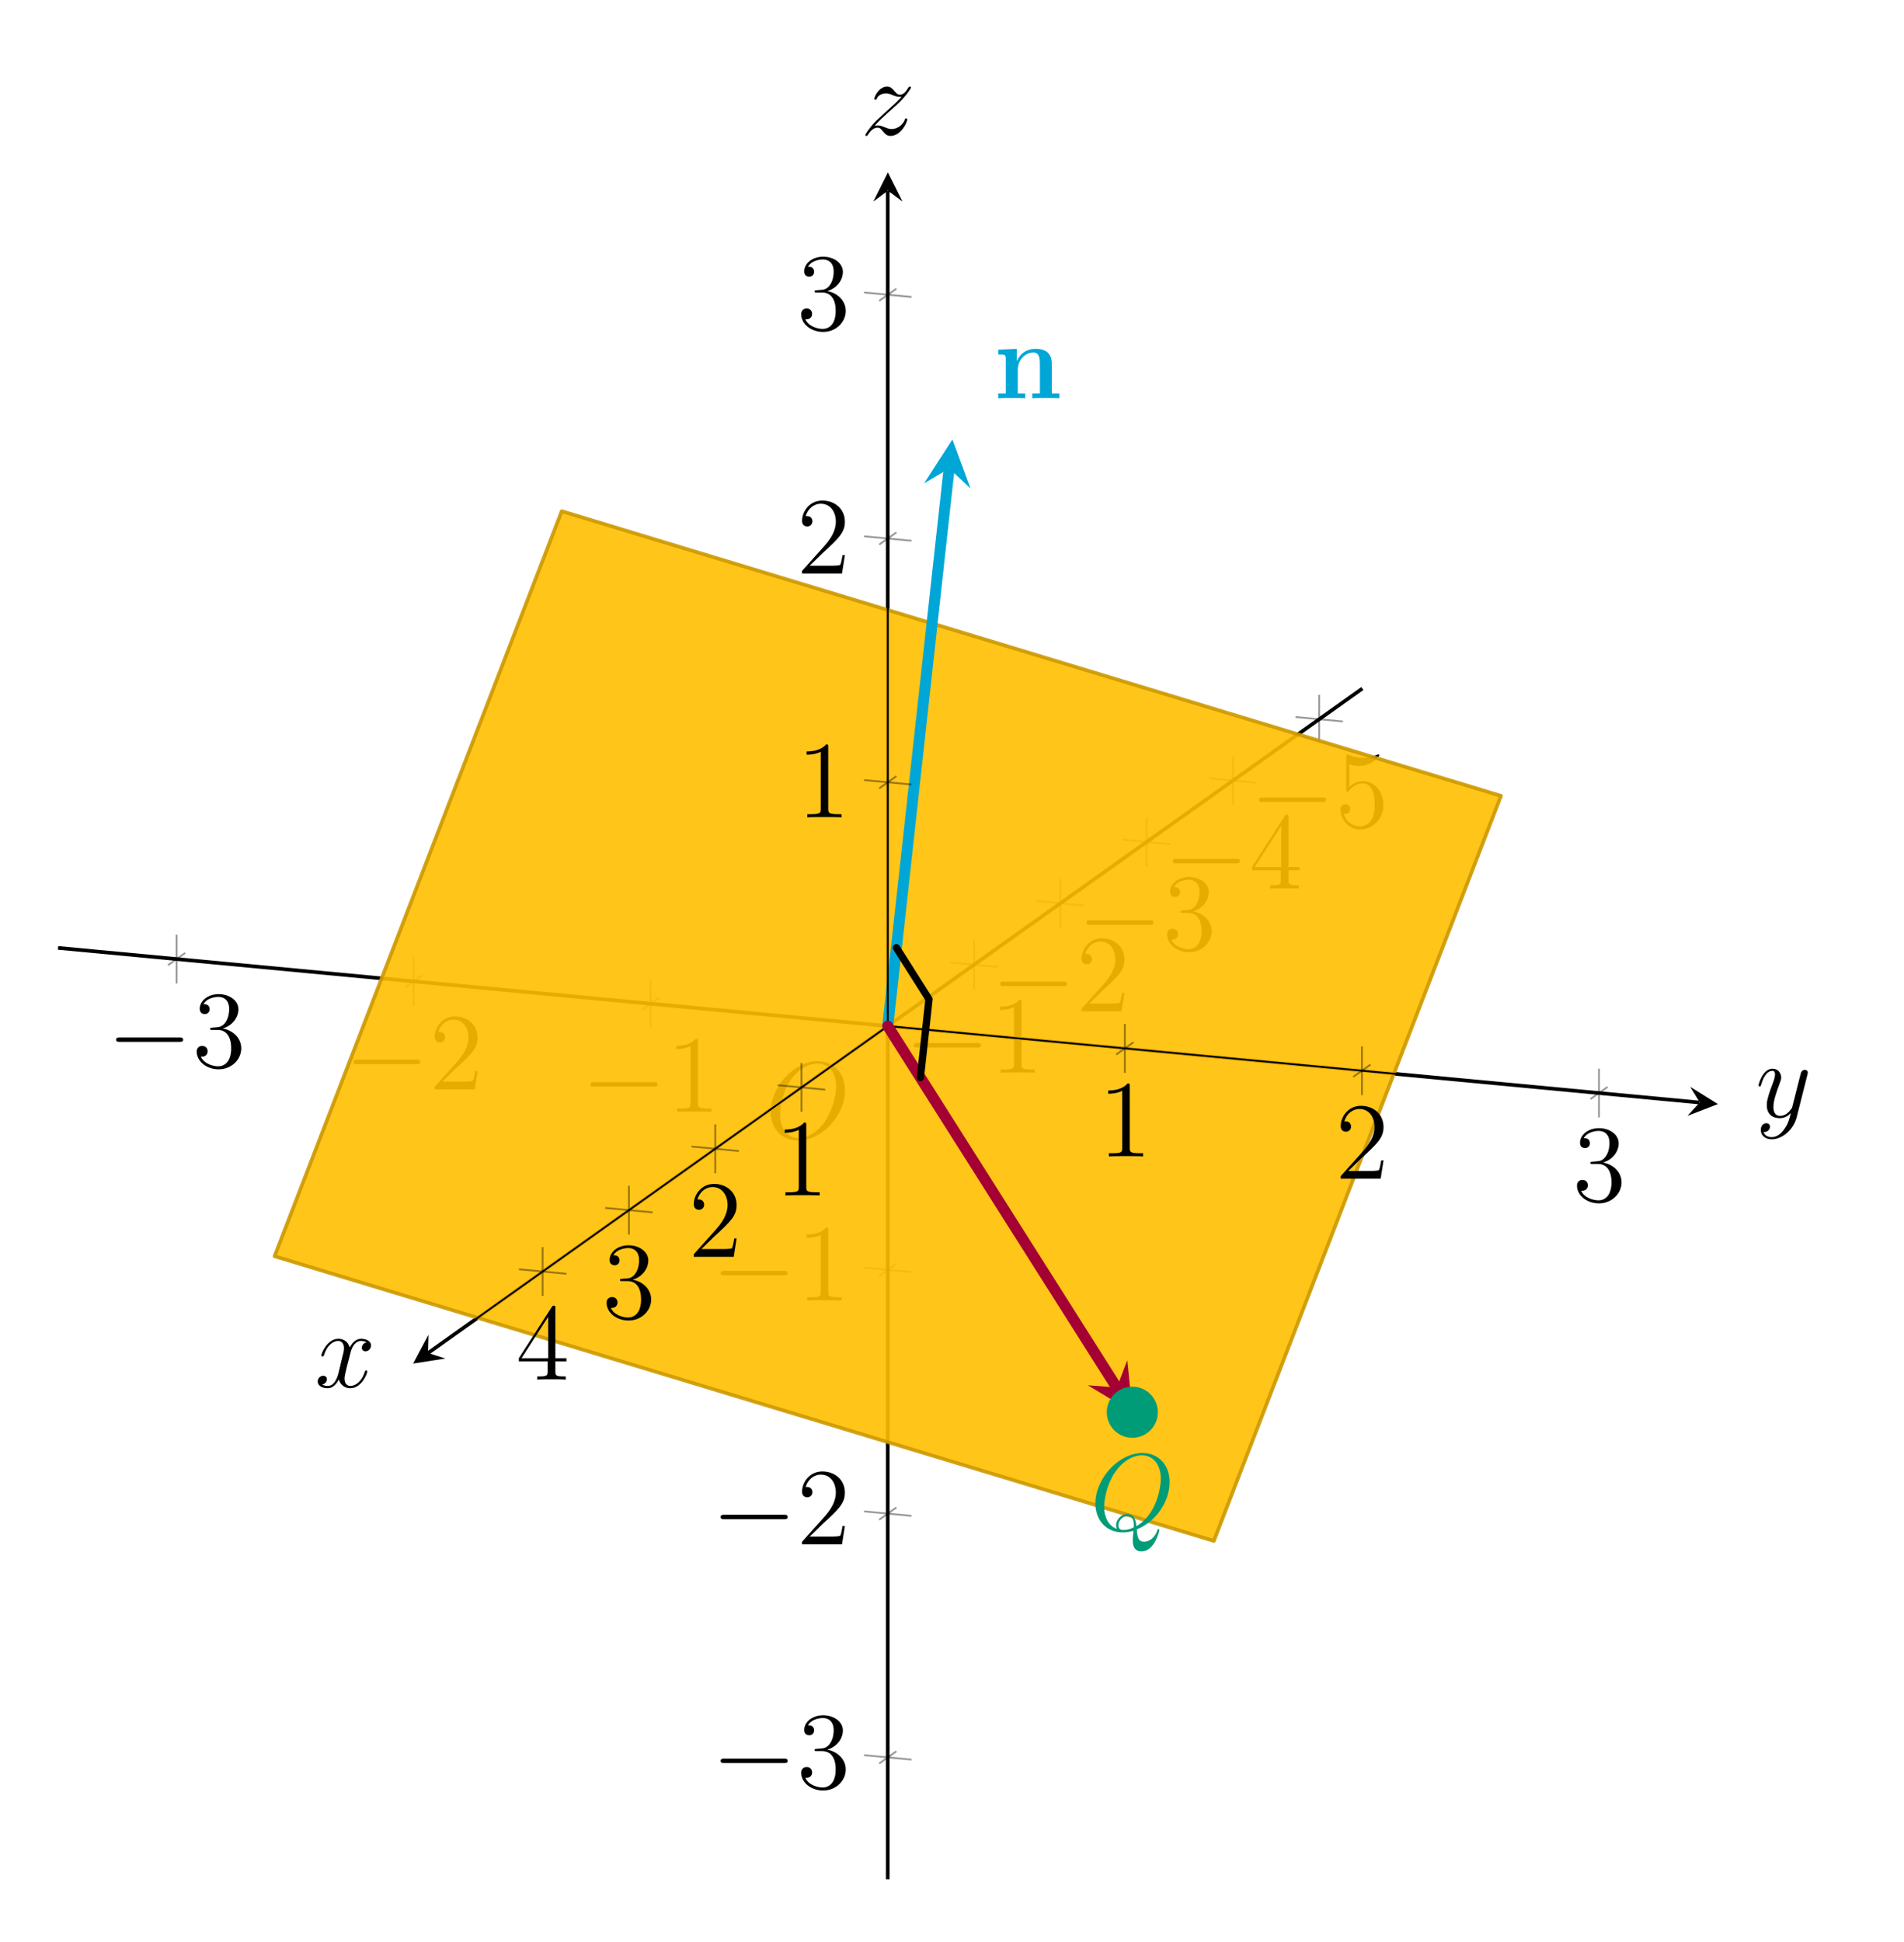 <?xml version="1.0" encoding="UTF-8"?>
<svg xmlns="http://www.w3.org/2000/svg" xmlns:xlink="http://www.w3.org/1999/xlink" width="206.94pt" height="211.016pt" viewBox="0 0 206.94 211.016" version="1.2">
<defs>
<g>
<symbol overflow="visible" id="glyph0-0">
<path style="stroke:none;" d=""/>
</symbol>
<symbol overflow="visible" id="glyph0-1">
<path style="stroke:none;" d="M 7.844 -2.734 C 8.047 -2.734 8.266 -2.734 8.266 -2.969 C 8.266 -3.219 8.047 -3.219 7.844 -3.219 L 1.406 -3.219 C 1.203 -3.219 0.984 -3.219 0.984 -2.969 C 0.984 -2.734 1.203 -2.734 1.406 -2.734 Z M 7.844 -2.734 "/>
</symbol>
<symbol overflow="visible" id="glyph1-0">
<path style="stroke:none;" d=""/>
</symbol>
<symbol overflow="visible" id="glyph1-1">
<path style="stroke:none;" d="M 3.422 -7.625 C 3.422 -7.906 3.422 -7.922 3.188 -7.922 C 2.906 -7.594 2.312 -7.156 1.078 -7.156 L 1.078 -6.812 C 1.359 -6.812 1.953 -6.812 2.609 -7.125 L 2.609 -0.922 C 2.609 -0.484 2.578 -0.344 1.531 -0.344 L 1.156 -0.344 L 1.156 0 C 1.469 -0.031 2.625 -0.031 3.031 -0.031 C 3.422 -0.031 4.562 -0.031 4.875 0 L 4.875 -0.344 L 4.516 -0.344 C 3.469 -0.344 3.422 -0.484 3.422 -0.922 Z M 3.422 -7.625 "/>
</symbol>
<symbol overflow="visible" id="glyph1-2">
<path style="stroke:none;" d="M 5.234 -2 L 4.984 -2 C 4.938 -1.797 4.844 -1.141 4.734 -0.953 C 4.641 -0.844 3.969 -0.844 3.609 -0.844 L 1.406 -0.844 C 1.719 -1.125 2.453 -1.875 2.766 -2.172 C 4.578 -3.828 5.234 -4.453 5.234 -5.625 C 5.234 -7 4.156 -7.922 2.781 -7.922 C 1.391 -7.922 0.578 -6.734 0.578 -5.719 C 0.578 -5.109 1.109 -5.109 1.141 -5.109 C 1.391 -5.109 1.703 -5.281 1.703 -5.672 C 1.703 -6 1.469 -6.234 1.141 -6.234 C 1.031 -6.234 1.016 -6.234 0.969 -6.219 C 1.203 -7.031 1.844 -7.578 2.625 -7.578 C 3.625 -7.578 4.25 -6.734 4.25 -5.625 C 4.25 -4.625 3.672 -3.734 2.984 -2.969 L 0.578 -0.281 L 0.578 0 L 4.922 0 Z M 5.234 -2 "/>
</symbol>
<symbol overflow="visible" id="glyph1-3">
<path style="stroke:none;" d="M 2.188 -4.281 C 1.984 -4.266 1.938 -4.25 1.938 -4.141 C 1.938 -4.031 2 -4.031 2.219 -4.031 L 2.766 -4.031 C 3.781 -4.031 4.234 -3.188 4.234 -2.047 C 4.234 -0.484 3.422 -0.078 2.828 -0.078 C 2.266 -0.078 1.281 -0.344 0.938 -1.125 C 1.328 -1.078 1.672 -1.281 1.672 -1.719 C 1.672 -2.062 1.422 -2.297 1.078 -2.297 C 0.797 -2.297 0.484 -2.125 0.484 -1.672 C 0.484 -0.625 1.547 0.25 2.875 0.25 C 4.281 0.25 5.328 -0.828 5.328 -2.031 C 5.328 -3.125 4.453 -3.984 3.312 -4.188 C 4.344 -4.484 5.016 -5.359 5.016 -6.281 C 5.016 -7.234 4.031 -7.922 2.875 -7.922 C 1.688 -7.922 0.812 -7.188 0.812 -6.328 C 0.812 -5.844 1.172 -5.75 1.359 -5.75 C 1.609 -5.75 1.891 -5.922 1.891 -6.281 C 1.891 -6.672 1.609 -6.828 1.344 -6.828 C 1.281 -6.828 1.25 -6.828 1.219 -6.828 C 1.672 -7.625 2.781 -7.625 2.844 -7.625 C 3.234 -7.625 4.016 -7.453 4.016 -6.281 C 4.016 -6.062 3.984 -5.391 3.625 -4.875 C 3.281 -4.359 2.875 -4.328 2.547 -4.312 Z M 2.188 -4.281 "/>
</symbol>
<symbol overflow="visible" id="glyph1-4">
<path style="stroke:none;" d="M 4.297 -7.75 C 4.297 -7.984 4.297 -8.031 4.125 -8.031 C 4.031 -8.031 4 -8.031 3.906 -7.891 L 0.328 -2.328 L 0.328 -1.984 L 3.453 -1.984 L 3.453 -0.906 C 3.453 -0.469 3.422 -0.344 2.562 -0.344 L 2.328 -0.344 L 2.328 0 C 2.594 -0.031 3.531 -0.031 3.875 -0.031 C 4.203 -0.031 5.156 -0.031 5.422 0 L 5.422 -0.344 L 5.188 -0.344 C 4.328 -0.344 4.297 -0.469 4.297 -0.906 L 4.297 -1.984 L 5.5 -1.984 L 5.5 -2.328 L 4.297 -2.328 Z M 3.516 -6.828 L 3.516 -2.328 L 0.625 -2.328 Z M 3.516 -6.828 "/>
</symbol>
<symbol overflow="visible" id="glyph1-5">
<path style="stroke:none;" d="M 1.531 -6.828 C 2.031 -6.656 2.453 -6.641 2.578 -6.641 C 3.922 -6.641 4.781 -7.625 4.781 -7.797 C 4.781 -7.844 4.766 -7.906 4.688 -7.906 C 4.672 -7.906 4.641 -7.906 4.531 -7.859 C 3.875 -7.578 3.297 -7.531 2.984 -7.531 C 2.203 -7.531 1.641 -7.781 1.422 -7.875 C 1.328 -7.906 1.312 -7.906 1.297 -7.906 C 1.203 -7.906 1.203 -7.828 1.203 -7.641 L 1.203 -4.109 C 1.203 -3.891 1.203 -3.828 1.344 -3.828 C 1.406 -3.828 1.422 -3.828 1.531 -3.984 C 1.875 -4.469 2.422 -4.75 3.031 -4.75 C 3.656 -4.75 3.969 -4.172 4.062 -3.969 C 4.266 -3.5 4.281 -2.922 4.281 -2.469 C 4.281 -2.016 4.281 -1.328 3.938 -0.797 C 3.672 -0.375 3.219 -0.078 2.688 -0.078 C 1.906 -0.078 1.125 -0.609 0.922 -1.469 C 0.969 -1.453 1.047 -1.438 1.109 -1.438 C 1.312 -1.438 1.625 -1.562 1.625 -1.969 C 1.625 -2.297 1.406 -2.484 1.109 -2.484 C 0.891 -2.484 0.578 -2.375 0.578 -1.922 C 0.578 -0.906 1.391 0.25 2.719 0.25 C 4.062 0.25 5.234 -0.875 5.234 -2.391 C 5.234 -3.812 4.281 -4.984 3.031 -4.984 C 2.359 -4.984 1.828 -4.688 1.531 -4.359 Z M 1.531 -6.828 "/>
</symbol>
<symbol overflow="visible" id="glyph2-0">
<path style="stroke:none;" d=""/>
</symbol>
<symbol overflow="visible" id="glyph2-1">
<path style="stroke:none;" d="M 8.641 -5.219 C 8.641 -7.172 7.359 -8.375 5.688 -8.375 C 3.141 -8.375 0.578 -5.641 0.578 -2.891 C 0.578 -1.031 1.812 0.25 3.531 0.25 C 6.031 0.25 8.641 -2.359 8.641 -5.219 Z M 3.609 -0.031 C 2.625 -0.031 1.594 -0.734 1.594 -2.594 C 1.594 -3.672 1.984 -5.453 2.969 -6.641 C 3.828 -7.688 4.828 -8.125 5.625 -8.125 C 6.672 -8.125 7.688 -7.359 7.688 -5.641 C 7.688 -4.578 7.234 -2.922 6.438 -1.797 C 5.578 -0.578 4.484 -0.031 3.609 -0.031 Z M 3.609 -0.031 "/>
</symbol>
<symbol overflow="visible" id="glyph2-2">
<path style="stroke:none;" d="M 5.078 -0.078 C 7.125 -0.891 8.641 -3.062 8.641 -5.219 C 8.641 -7.172 7.359 -8.375 5.688 -8.375 C 3.141 -8.375 0.578 -5.641 0.578 -2.891 C 0.578 -1.031 1.812 0.25 3.531 0.25 C 3.938 0.25 4.328 0.188 4.719 0.078 C 4.641 0.781 4.641 0.844 4.641 1.078 C 4.641 1.422 4.641 2.312 5.594 2.312 C 7.016 2.312 7.531 0.078 7.531 0.016 C 7.531 -0.062 7.484 -0.109 7.422 -0.109 C 7.359 -0.109 7.328 -0.047 7.297 0.078 C 7.031 0.828 6.422 1.266 5.891 1.266 C 5.281 1.266 5.125 0.844 5.078 -0.078 Z M 2.922 -0.125 C 1.984 -0.453 1.531 -1.438 1.531 -2.531 C 1.531 -3.375 1.844 -4.953 2.625 -6.156 C 3.516 -7.516 4.688 -8.125 5.625 -8.125 C 6.859 -8.125 7.688 -7.125 7.688 -5.578 C 7.688 -4.688 7.281 -1.734 5.031 -0.422 C 4.984 -1.031 4.812 -1.75 4.031 -1.75 C 3.375 -1.75 2.828 -1.109 2.828 -0.531 C 2.828 -0.391 2.875 -0.219 2.922 -0.125 Z M 4.734 -0.281 C 4.312 -0.078 3.938 -0.016 3.609 -0.016 C 3.484 -0.016 3.078 -0.016 3.078 -0.531 C 3.078 -0.969 3.484 -1.516 4.031 -1.516 C 4.625 -1.516 4.75 -1.109 4.75 -0.516 C 4.75 -0.438 4.75 -0.344 4.734 -0.281 Z M 4.734 -0.281 "/>
</symbol>
<symbol overflow="visible" id="glyph2-3">
<path style="stroke:none;" d="M 5.641 -4.859 C 5.266 -4.781 5.125 -4.5 5.125 -4.281 C 5.125 -3.984 5.344 -3.891 5.516 -3.891 C 5.875 -3.891 6.125 -4.203 6.125 -4.531 C 6.125 -5.031 5.547 -5.25 5.047 -5.25 C 4.328 -5.25 3.922 -4.531 3.812 -4.312 C 3.531 -5.203 2.797 -5.25 2.578 -5.25 C 1.375 -5.25 0.719 -3.688 0.719 -3.422 C 0.719 -3.375 0.781 -3.328 0.859 -3.328 C 0.953 -3.328 0.969 -3.391 1 -3.438 C 1.406 -4.766 2.203 -5.016 2.547 -5.016 C 3.078 -5.016 3.188 -4.516 3.188 -4.234 C 3.188 -3.969 3.125 -3.688 2.969 -3.125 L 2.578 -1.484 C 2.391 -0.781 2.047 -0.125 1.422 -0.125 C 1.359 -0.125 1.062 -0.125 0.812 -0.281 C 1.234 -0.359 1.328 -0.719 1.328 -0.859 C 1.328 -1.094 1.156 -1.234 0.922 -1.234 C 0.641 -1.234 0.328 -0.984 0.328 -0.609 C 0.328 -0.109 0.891 0.125 1.406 0.125 C 1.969 0.125 2.375 -0.328 2.625 -0.828 C 2.828 -0.125 3.422 0.125 3.859 0.125 C 5.078 0.125 5.719 -1.438 5.719 -1.703 C 5.719 -1.766 5.672 -1.812 5.594 -1.812 C 5.484 -1.812 5.484 -1.75 5.438 -1.656 C 5.125 -0.609 4.422 -0.125 3.891 -0.125 C 3.484 -0.125 3.25 -0.422 3.25 -0.922 C 3.25 -1.172 3.297 -1.375 3.484 -2.156 L 3.906 -3.781 C 4.078 -4.484 4.484 -5.016 5.031 -5.016 C 5.062 -5.016 5.391 -5.016 5.641 -4.859 Z M 5.641 -4.859 "/>
</symbol>
<symbol overflow="visible" id="glyph2-4">
<path style="stroke:none;" d="M 3.125 1.328 C 2.812 1.781 2.344 2.188 1.766 2.188 C 1.625 2.188 1.047 2.172 0.875 1.625 C 0.906 1.625 0.969 1.625 0.984 1.625 C 1.344 1.625 1.578 1.328 1.578 1.047 C 1.578 0.781 1.359 0.672 1.172 0.672 C 0.984 0.672 0.578 0.828 0.578 1.406 C 0.578 2.016 1.078 2.422 1.766 2.422 C 2.953 2.422 4.156 1.328 4.484 0.016 L 5.656 -4.625 C 5.672 -4.688 5.688 -4.766 5.688 -4.828 C 5.688 -5.016 5.547 -5.125 5.375 -5.125 C 5.266 -5.125 5.016 -5.078 4.922 -4.734 L 4.031 -1.219 C 3.984 -1.016 3.984 -0.984 3.875 -0.859 C 3.641 -0.531 3.25 -0.125 2.672 -0.125 C 2.016 -0.125 1.953 -0.781 1.953 -1.094 C 1.953 -1.781 2.281 -2.688 2.594 -3.547 C 2.719 -3.891 2.797 -4.062 2.797 -4.297 C 2.797 -4.797 2.438 -5.25 1.859 -5.25 C 0.766 -5.25 0.328 -3.531 0.328 -3.422 C 0.328 -3.375 0.375 -3.328 0.453 -3.328 C 0.562 -3.328 0.578 -3.375 0.625 -3.531 C 0.906 -4.531 1.359 -5.016 1.828 -5.016 C 1.922 -5.016 2.125 -5.016 2.125 -4.625 C 2.125 -4.312 2 -3.969 1.828 -3.516 C 1.234 -1.953 1.234 -1.562 1.234 -1.281 C 1.234 -0.141 2.047 0.125 2.641 0.125 C 2.984 0.125 3.422 0.016 3.828 -0.422 L 3.844 -0.422 C 3.672 0.281 3.547 0.75 3.125 1.328 Z M 3.125 1.328 "/>
</symbol>
<symbol overflow="visible" id="glyph2-5">
<path style="stroke:none;" d="M 1.516 -0.969 C 2.031 -1.547 2.438 -1.922 3.031 -2.453 C 3.75 -3.078 4.062 -3.375 4.234 -3.547 C 5.062 -4.375 5.484 -5.062 5.484 -5.156 C 5.484 -5.25 5.375 -5.25 5.359 -5.25 C 5.281 -5.25 5.25 -5.203 5.188 -5.125 C 4.891 -4.609 4.609 -4.359 4.297 -4.359 C 4.047 -4.359 3.922 -4.469 3.688 -4.75 C 3.438 -5.047 3.234 -5.25 2.891 -5.25 C 2.031 -5.25 1.5 -4.172 1.5 -3.922 C 1.5 -3.875 1.516 -3.812 1.625 -3.812 C 1.719 -3.812 1.719 -3.859 1.766 -3.938 C 1.969 -4.422 2.531 -4.5 2.766 -4.5 C 3.016 -4.5 3.25 -4.422 3.5 -4.312 C 3.953 -4.125 4.141 -4.125 4.266 -4.125 C 4.344 -4.125 4.391 -4.125 4.453 -4.125 C 4.062 -3.672 3.422 -3.094 2.875 -2.609 L 1.672 -1.5 C 0.953 -0.766 0.516 -0.062 0.516 0.031 C 0.516 0.094 0.578 0.125 0.641 0.125 C 0.719 0.125 0.719 0.109 0.812 -0.031 C 1 -0.328 1.375 -0.781 1.828 -0.781 C 2.078 -0.781 2.188 -0.688 2.422 -0.391 C 2.656 -0.125 2.859 0.125 3.234 0.125 C 4.406 0.125 5.078 -1.391 5.078 -1.672 C 5.078 -1.719 5.062 -1.781 4.938 -1.781 C 4.844 -1.781 4.828 -1.734 4.797 -1.625 C 4.531 -0.922 3.828 -0.625 3.375 -0.625 C 3.125 -0.625 2.875 -0.719 2.625 -0.828 C 2.156 -1.016 2.031 -1.016 1.875 -1.016 C 1.75 -1.016 1.625 -1.016 1.516 -0.969 Z M 1.516 -0.969 "/>
</symbol>
<symbol overflow="visible" id="glyph3-0">
<path style="stroke:none;" d=""/>
</symbol>
<symbol overflow="visible" id="glyph3-1">
<path style="stroke:none;" d="M 6.328 -3.641 C 6.328 -4.781 5.828 -5.359 4.531 -5.359 C 3.672 -5.359 2.922 -4.938 2.531 -4.047 L 2.516 -4.047 L 2.516 -5.359 L 0.5 -5.266 L 0.5 -4.75 C 1.234 -4.75 1.328 -4.75 1.328 -4.281 L 1.328 -0.516 L 0.5 -0.516 L 0.5 0 C 0.781 -0.031 1.625 -0.031 1.969 -0.031 C 2.297 -0.031 3.172 -0.031 3.438 0 L 3.438 -0.516 L 2.625 -0.516 L 2.625 -3.047 C 2.625 -4.328 3.578 -4.969 4.328 -4.969 C 4.781 -4.969 5.031 -4.672 5.031 -3.781 L 5.031 -0.516 L 4.203 -0.516 L 4.203 0 C 4.484 -0.031 5.328 -0.031 5.672 -0.031 C 6 -0.031 6.875 -0.031 7.141 0 L 7.141 -0.516 L 6.328 -0.516 Z M 6.328 -3.641 "/>
</symbol>
</g>
<clipPath id="clip1">
  <path d="M 0.449 97 L 191 97 L 191 126 L 0.449 126 Z M 0.449 97 "/>
</clipPath>
</defs>
<g id="surface1">
<path style="fill:none;stroke-width:0.399;stroke-linecap:butt;stroke-linejoin:miter;stroke:rgb(0%,0%,0%);stroke-opacity:1;stroke-miterlimit:10;" d="M 90.633 84.632 L -11.419 12.073 " transform="matrix(0.995,0,0,-0.995,57.89,159.016)"/>
<path style=" stroke:none;fill-rule:nonzero;fill:rgb(0%,0%,0%);fill-opacity:1;" d="M 44.906 148.148 L 48.41 147.602 L 46.523 147 L 46.57 145.016 "/>
<g clip-path="url(#clip1)" clip-rule="nonzero">
<path style="fill:none;stroke-width:0.399;stroke-linecap:butt;stroke-linejoin:miter;stroke:rgb(0%,0%,0%);stroke-opacity:1;stroke-miterlimit:10;" d="M -51.837 56.309 L 127.444 39.426 " transform="matrix(0.995,0,0,-0.995,57.89,159.016)"/>
</g>
<path style=" stroke:none;fill-rule:nonzero;fill:rgb(0%,0%,0%);fill-opacity:1;" d="M 186.715 119.957 L 183.703 118.082 L 184.742 119.773 L 183.406 121.238 "/>
<path style="fill:none;stroke-width:0.399;stroke-linecap:butt;stroke-linejoin:miter;stroke:rgb(0%,0%,0%);stroke-opacity:1;stroke-miterlimit:10;" d="M 38.794 -45.39 L 38.794 138.947 " transform="matrix(0.995,0,0,-0.995,57.89,159.016)"/>
<path style=" stroke:none;fill-rule:nonzero;fill:rgb(0%,0%,0%);fill-opacity:1;" d="M 96.504 18.73 L 94.918 21.902 L 96.504 20.715 L 98.09 21.902 "/>
<g style="fill:rgb(0%,0%,0%);fill-opacity:1;">
  <use xlink:href="#glyph0-1" x="77.34" y="141.297"/>
</g>
<g style="fill:rgb(0%,0%,0%);fill-opacity:1;">
  <use xlink:href="#glyph1-1" x="86.595" y="141.297"/>
</g>
<path style="fill:none;stroke-width:0.199;stroke-linecap:butt;stroke-linejoin:miter;stroke:rgb(0%,0%,0%);stroke-opacity:0.4;stroke-miterlimit:10;" d="M 36.204 21.401 L 41.385 20.914 " transform="matrix(0.995,0,0,-0.995,57.89,159.016)"/>
<path style="fill:none;stroke-width:0.199;stroke-linecap:butt;stroke-linejoin:miter;stroke:rgb(0%,0%,0%);stroke-opacity:0.4;stroke-miterlimit:10;" d="M 39.736 21.825 L 37.853 20.487 " transform="matrix(0.995,0,0,-0.995,57.89,159.016)"/>
<g style="fill:rgb(0%,0%,0%);fill-opacity:1;">
  <use xlink:href="#glyph0-1" x="77.34" y="167.792"/>
</g>
<g style="fill:rgb(0%,0%,0%);fill-opacity:1;">
  <use xlink:href="#glyph1-2" x="86.595" y="167.792"/>
</g>
<path style="fill:none;stroke-width:0.199;stroke-linecap:butt;stroke-linejoin:miter;stroke:rgb(0%,0%,0%);stroke-opacity:0.4;stroke-miterlimit:10;" d="M 36.204 -5.219 L 41.385 -5.705 " transform="matrix(0.995,0,0,-0.995,57.89,159.016)"/>
<path style="fill:none;stroke-width:0.199;stroke-linecap:butt;stroke-linejoin:miter;stroke:rgb(0%,0%,0%);stroke-opacity:0.4;stroke-miterlimit:10;" d="M 39.736 -4.791 L 37.853 -6.133 " transform="matrix(0.995,0,0,-0.995,57.89,159.016)"/>
<g style="fill:rgb(0%,0%,0%);fill-opacity:1;">
  <use xlink:href="#glyph0-1" x="77.34" y="194.286"/>
</g>
<g style="fill:rgb(0%,0%,0%);fill-opacity:1;">
  <use xlink:href="#glyph1-3" x="86.595" y="194.286"/>
</g>
<path style="fill:none;stroke-width:0.199;stroke-linecap:butt;stroke-linejoin:miter;stroke:rgb(0%,0%,0%);stroke-opacity:0.4;stroke-miterlimit:10;" d="M 36.204 -31.838 L 41.385 -32.325 " transform="matrix(0.995,0,0,-0.995,57.89,159.016)"/>
<path style="fill:none;stroke-width:0.199;stroke-linecap:butt;stroke-linejoin:miter;stroke:rgb(0%,0%,0%);stroke-opacity:0.4;stroke-miterlimit:10;" d="M 39.736 -31.411 L 37.853 -32.753 " transform="matrix(0.995,0,0,-0.995,57.89,159.016)"/>
<g style="fill:rgb(0%,0%,0%);fill-opacity:1;">
  <use xlink:href="#glyph0-1" x="63.188" y="120.787"/>
</g>
<g style="fill:rgb(0%,0%,0%);fill-opacity:1;">
  <use xlink:href="#glyph1-1" x="72.443" y="120.787"/>
</g>
<path style="fill:none;stroke-width:0.199;stroke-linecap:butt;stroke-linejoin:miter;stroke:rgb(0%,0%,0%);stroke-opacity:0.4;stroke-miterlimit:10;" d="M 12.901 47.554 L 12.901 52.875 " transform="matrix(0.995,0,0,-0.995,57.89,159.016)"/>
<path style="fill:none;stroke-width:0.199;stroke-linecap:butt;stroke-linejoin:miter;stroke:rgb(0%,0%,0%);stroke-opacity:0.4;stroke-miterlimit:10;" d="M 13.843 50.885 L 11.955 49.543 " transform="matrix(0.995,0,0,-0.995,57.89,159.016)"/>
<g style="fill:rgb(0%,0%,0%);fill-opacity:1;">
  <use xlink:href="#glyph0-1" x="37.413" y="118.36"/>
</g>
<g style="fill:rgb(0%,0%,0%);fill-opacity:1;">
  <use xlink:href="#glyph1-2" x="46.668" y="118.36"/>
</g>
<path style="fill:none;stroke-width:0.199;stroke-linecap:butt;stroke-linejoin:miter;stroke:rgb(0%,0%,0%);stroke-opacity:0.4;stroke-miterlimit:10;" d="M -12.997 49.991 L -12.997 55.312 " transform="matrix(0.995,0,0,-0.995,57.89,159.016)"/>
<path style="fill:none;stroke-width:0.199;stroke-linecap:butt;stroke-linejoin:miter;stroke:rgb(0%,0%,0%);stroke-opacity:0.4;stroke-miterlimit:10;" d="M -12.055 53.323 L -13.939 51.98 " transform="matrix(0.995,0,0,-0.995,57.89,159.016)"/>
<g style="fill:rgb(0%,0%,0%);fill-opacity:1;">
  <use xlink:href="#glyph0-1" x="11.638" y="115.932"/>
</g>
<g style="fill:rgb(0%,0%,0%);fill-opacity:1;">
  <use xlink:href="#glyph1-3" x="20.894" y="115.932"/>
</g>
<path style="fill:none;stroke-width:0.199;stroke-linecap:butt;stroke-linejoin:miter;stroke:rgb(0%,0%,0%);stroke-opacity:0.4;stroke-miterlimit:10;" d="M -38.89 52.428 L -38.89 57.753 " transform="matrix(0.995,0,0,-0.995,57.89,159.016)"/>
<path style="fill:none;stroke-width:0.199;stroke-linecap:butt;stroke-linejoin:miter;stroke:rgb(0%,0%,0%);stroke-opacity:0.4;stroke-miterlimit:10;" d="M -37.948 55.76 L -39.832 54.421 " transform="matrix(0.995,0,0,-0.995,57.89,159.016)"/>
<g style="fill:rgb(0%,0%,0%);fill-opacity:1;">
  <use xlink:href="#glyph0-1" x="98.343" y="116.545"/>
</g>
<g style="fill:rgb(0%,0%,0%);fill-opacity:1;">
  <use xlink:href="#glyph1-1" x="107.599" y="116.545"/>
</g>
<path style="fill:none;stroke-width:0.199;stroke-linecap:butt;stroke-linejoin:miter;stroke:rgb(0%,0%,0%);stroke-opacity:0.4;stroke-miterlimit:10;" d="M 48.221 51.816 L 48.221 57.137 " transform="matrix(0.995,0,0,-0.995,57.89,159.016)"/>
<path style="fill:none;stroke-width:0.199;stroke-linecap:butt;stroke-linejoin:miter;stroke:rgb(0%,0%,0%);stroke-opacity:0.4;stroke-miterlimit:10;" d="M 45.631 54.72 L 50.807 54.233 " transform="matrix(0.995,0,0,-0.995,57.89,159.016)"/>
<g style="fill:rgb(0%,0%,0%);fill-opacity:1;">
  <use xlink:href="#glyph0-1" x="107.725" y="109.875"/>
</g>
<g style="fill:rgb(0%,0%,0%);fill-opacity:1;">
  <use xlink:href="#glyph1-2" x="116.98" y="109.875"/>
</g>
<path style="fill:none;stroke-width:0.199;stroke-linecap:butt;stroke-linejoin:miter;stroke:rgb(0%,0%,0%);stroke-opacity:0.4;stroke-miterlimit:10;" d="M 57.644 58.515 L 57.644 63.84 " transform="matrix(0.995,0,0,-0.995,57.89,159.016)"/>
<path style="fill:none;stroke-width:0.199;stroke-linecap:butt;stroke-linejoin:miter;stroke:rgb(0%,0%,0%);stroke-opacity:0.4;stroke-miterlimit:10;" d="M 55.053 61.423 L 60.234 60.932 " transform="matrix(0.995,0,0,-0.995,57.89,159.016)"/>
<g style="fill:rgb(0%,0%,0%);fill-opacity:1;">
  <use xlink:href="#glyph0-1" x="117.106" y="103.205"/>
</g>
<g style="fill:rgb(0%,0%,0%);fill-opacity:1;">
  <use xlink:href="#glyph1-3" x="126.361" y="103.205"/>
</g>
<path style="fill:none;stroke-width:0.199;stroke-linecap:butt;stroke-linejoin:miter;stroke:rgb(0%,0%,0%);stroke-opacity:0.4;stroke-miterlimit:10;" d="M 67.07 65.218 L 67.07 70.539 " transform="matrix(0.995,0,0,-0.995,57.89,159.016)"/>
<path style="fill:none;stroke-width:0.199;stroke-linecap:butt;stroke-linejoin:miter;stroke:rgb(0%,0%,0%);stroke-opacity:0.4;stroke-miterlimit:10;" d="M 64.48 68.122 L 69.66 67.635 " transform="matrix(0.995,0,0,-0.995,57.89,159.016)"/>
<g style="fill:rgb(0%,0%,0%);fill-opacity:1;">
  <use xlink:href="#glyph0-1" x="126.488" y="96.535"/>
</g>
<g style="fill:rgb(0%,0%,0%);fill-opacity:1;">
  <use xlink:href="#glyph1-4" x="135.743" y="96.535"/>
</g>
<path style="fill:none;stroke-width:0.199;stroke-linecap:butt;stroke-linejoin:miter;stroke:rgb(0%,0%,0%);stroke-opacity:0.4;stroke-miterlimit:10;" d="M 76.497 71.917 L 76.497 77.242 " transform="matrix(0.995,0,0,-0.995,57.89,159.016)"/>
<path style="fill:none;stroke-width:0.199;stroke-linecap:butt;stroke-linejoin:miter;stroke:rgb(0%,0%,0%);stroke-opacity:0.4;stroke-miterlimit:10;" d="M 73.907 74.825 L 79.083 74.334 " transform="matrix(0.995,0,0,-0.995,57.89,159.016)"/>
<g style="fill:rgb(0%,0%,0%);fill-opacity:1;">
  <use xlink:href="#glyph0-1" x="135.869" y="89.865"/>
</g>
<g style="fill:rgb(0%,0%,0%);fill-opacity:1;">
  <use xlink:href="#glyph1-5" x="145.124" y="89.865"/>
</g>
<path style="fill:none;stroke-width:0.199;stroke-linecap:butt;stroke-linejoin:miter;stroke:rgb(0%,0%,0%);stroke-opacity:0.4;stroke-miterlimit:10;" d="M 85.919 78.62 L 85.919 83.941 " transform="matrix(0.995,0,0,-0.995,57.89,159.016)"/>
<path style="fill:none;stroke-width:0.199;stroke-linecap:butt;stroke-linejoin:miter;stroke:rgb(0%,0%,0%);stroke-opacity:0.4;stroke-miterlimit:10;" d="M 83.329 81.524 L 88.51 81.037 " transform="matrix(0.995,0,0,-0.995,57.89,159.016)"/>
<g style="fill:rgb(0%,0%,0%);fill-opacity:1;">
  <use xlink:href="#glyph2-1" x="83.193" y="123.677"/>
</g>
<path style="fill-rule:nonzero;fill:rgb(100%,74.849%,0%);fill-opacity:0.9;stroke-width:0.399;stroke-linecap:butt;stroke-linejoin:round;stroke:rgb(79.999%,59.879%,0%);stroke-opacity:0.9;stroke-miterlimit:10;" d="M 3.176 103.999 L -28.192 22.637 L 74.413 -8.449 L 105.781 72.914 Z M 3.176 103.999 " transform="matrix(0.995,0,0,-0.995,57.89,159.016)"/>
<path style="fill:none;stroke-width:1.196;stroke-linecap:round;stroke-linejoin:miter;stroke:rgb(0%,65.099%,83.922%);stroke-opacity:1;stroke-miterlimit:10;" d="M 38.794 47.773 L 45.49 108.622 " transform="matrix(0.995,0,0,-0.995,57.89,159.016)"/>
<path style=" stroke:none;fill-rule:nonzero;fill:rgb(0%,65.099%,83.922%);fill-opacity:1;" d="M 103.516 47.746 L 100.438 52.512 L 103.168 50.898 L 105.484 53.07 "/>
<g style="fill:rgb(0%,65.099%,83.922%);fill-opacity:1;">
  <use xlink:href="#glyph3-1" x="107.993" y="43.267"/>
</g>
<path style="fill:none;stroke-width:0.199;stroke-linecap:butt;stroke-linejoin:miter;stroke:rgb(0%,0%,0%);stroke-opacity:1;stroke-miterlimit:10;" d="M 38.794 47.773 L -9.276 13.599 " transform="matrix(0.995,0,0,-0.995,57.89,159.016)"/>
<path style="fill:none;stroke-width:0.199;stroke-linecap:butt;stroke-linejoin:miter;stroke:rgb(0%,0%,0%);stroke-opacity:1;stroke-miterlimit:10;" d="M 38.794 47.773 L 126.836 39.485 " transform="matrix(0.995,0,0,-0.995,57.89,159.016)"/>
<path style="fill:none;stroke-width:0.199;stroke-linecap:butt;stroke-linejoin:miter;stroke:rgb(0%,0%,0%);stroke-opacity:1;stroke-miterlimit:10;" d="M 38.794 47.773 L 38.794 138.279 " transform="matrix(0.995,0,0,-0.995,57.89,159.016)"/>
<path style="fill:none;stroke-width:1.196;stroke-linecap:round;stroke-linejoin:miter;stroke:rgb(64.705%,0%,20.392%);stroke-opacity:1;stroke-miterlimit:10;" d="M 38.794 47.773 L 63.801 8.301 " transform="matrix(0.995,0,0,-0.995,57.89,159.016)"/>
<path style=" stroke:none;fill-rule:nonzero;fill:rgb(64.705%,0%,20.392%);fill-opacity:1;" d="M 123.094 153.438 L 122.52 147.789 L 121.395 150.754 L 118.23 150.508 "/>
<g style="fill:rgb(0%,60.782%,46.666%);fill-opacity:1;">
  <use xlink:href="#glyph2-2" x="118.477" y="166.245"/>
</g>
<path style="fill:none;stroke-width:0.797;stroke-linecap:round;stroke-linejoin:round;stroke:rgb(0%,0%,0%);stroke-opacity:1;stroke-miterlimit:10;" d="M 42.354 42.154 L 43.296 50.709 L 39.736 56.329 " transform="matrix(0.995,0,0,-0.995,57.89,159.016)"/>
<g style="fill:rgb(0%,0%,0%);fill-opacity:1;">
  <use xlink:href="#glyph1-1" x="86.595" y="88.803"/>
</g>
<path style="fill:none;stroke-width:0.199;stroke-linecap:butt;stroke-linejoin:miter;stroke:rgb(0%,0%,0%);stroke-opacity:0.4;stroke-miterlimit:10;" d="M 36.204 74.636 L 41.385 74.15 " transform="matrix(0.995,0,0,-0.995,57.89,159.016)"/>
<path style="fill:none;stroke-width:0.199;stroke-linecap:butt;stroke-linejoin:miter;stroke:rgb(0%,0%,0%);stroke-opacity:0.4;stroke-miterlimit:10;" d="M 39.736 75.064 L 37.853 73.722 " transform="matrix(0.995,0,0,-0.995,57.89,159.016)"/>
<g style="fill:rgb(0%,0%,0%);fill-opacity:1;">
  <use xlink:href="#glyph1-2" x="86.595" y="62.308"/>
</g>
<path style="fill:none;stroke-width:0.199;stroke-linecap:butt;stroke-linejoin:miter;stroke:rgb(0%,0%,0%);stroke-opacity:0.4;stroke-miterlimit:10;" d="M 36.204 101.256 L 41.385 100.769 " transform="matrix(0.995,0,0,-0.995,57.89,159.016)"/>
<path style="fill:none;stroke-width:0.199;stroke-linecap:butt;stroke-linejoin:miter;stroke:rgb(0%,0%,0%);stroke-opacity:0.4;stroke-miterlimit:10;" d="M 39.736 101.684 L 37.853 100.342 " transform="matrix(0.995,0,0,-0.995,57.89,159.016)"/>
<g style="fill:rgb(0%,0%,0%);fill-opacity:1;">
  <use xlink:href="#glyph1-3" x="86.595" y="35.814"/>
</g>
<path style="fill:none;stroke-width:0.199;stroke-linecap:butt;stroke-linejoin:miter;stroke:rgb(0%,0%,0%);stroke-opacity:0.4;stroke-miterlimit:10;" d="M 36.204 127.876 L 41.385 127.389 " transform="matrix(0.995,0,0,-0.995,57.89,159.016)"/>
<path style="fill:none;stroke-width:0.199;stroke-linecap:butt;stroke-linejoin:miter;stroke:rgb(0%,0%,0%);stroke-opacity:0.4;stroke-miterlimit:10;" d="M 39.736 128.299 L 37.853 126.961 " transform="matrix(0.995,0,0,-0.995,57.89,159.016)"/>
<g style="fill:rgb(0%,0%,0%);fill-opacity:1;">
  <use xlink:href="#glyph1-1" x="119.364" y="125.641"/>
</g>
<path style="fill:none;stroke-width:0.199;stroke-linecap:butt;stroke-linejoin:miter;stroke:rgb(0%,0%,0%);stroke-opacity:0.4;stroke-miterlimit:10;" d="M 64.688 42.675 L 64.688 47.997 " transform="matrix(0.995,0,0,-0.995,57.89,159.016)"/>
<path style="fill:none;stroke-width:0.199;stroke-linecap:butt;stroke-linejoin:miter;stroke:rgb(0%,0%,0%);stroke-opacity:0.4;stroke-miterlimit:10;" d="M 65.63 46.007 L 63.746 44.665 " transform="matrix(0.995,0,0,-0.995,57.89,159.016)"/>
<g style="fill:rgb(0%,0%,0%);fill-opacity:1;">
  <use xlink:href="#glyph1-2" x="145.139" y="128.068"/>
</g>
<path style="fill:none;stroke-width:0.199;stroke-linecap:butt;stroke-linejoin:miter;stroke:rgb(0%,0%,0%);stroke-opacity:0.4;stroke-miterlimit:10;" d="M 90.586 40.238 L 90.586 45.56 " transform="matrix(0.995,0,0,-0.995,57.89,159.016)"/>
<path style="fill:none;stroke-width:0.199;stroke-linecap:butt;stroke-linejoin:miter;stroke:rgb(0%,0%,0%);stroke-opacity:0.4;stroke-miterlimit:10;" d="M 91.527 43.57 L 89.64 42.228 " transform="matrix(0.995,0,0,-0.995,57.89,159.016)"/>
<g style="fill:rgb(0%,0%,0%);fill-opacity:1;">
  <use xlink:href="#glyph1-3" x="170.914" y="130.495"/>
</g>
<path style="fill:none;stroke-width:0.199;stroke-linecap:butt;stroke-linejoin:miter;stroke:rgb(0%,0%,0%);stroke-opacity:0.4;stroke-miterlimit:10;" d="M 116.479 37.797 L 116.479 43.123 " transform="matrix(0.995,0,0,-0.995,57.89,159.016)"/>
<path style="fill:none;stroke-width:0.199;stroke-linecap:butt;stroke-linejoin:miter;stroke:rgb(0%,0%,0%);stroke-opacity:0.4;stroke-miterlimit:10;" d="M 117.421 41.129 L 115.537 39.791 " transform="matrix(0.995,0,0,-0.995,57.89,159.016)"/>
<g style="fill:rgb(0%,0%,0%);fill-opacity:1;">
  <use xlink:href="#glyph1-1" x="84.208" y="129.884"/>
</g>
<path style="fill:none;stroke-width:0.199;stroke-linecap:butt;stroke-linejoin:miter;stroke:rgb(0%,0%,0%);stroke-opacity:0.4;stroke-miterlimit:10;" d="M 29.368 38.414 L 29.368 43.735 " transform="matrix(0.995,0,0,-0.995,57.89,159.016)"/>
<path style="fill:none;stroke-width:0.199;stroke-linecap:butt;stroke-linejoin:miter;stroke:rgb(0%,0%,0%);stroke-opacity:0.4;stroke-miterlimit:10;" d="M 26.778 41.318 L 31.958 40.831 " transform="matrix(0.995,0,0,-0.995,57.89,159.016)"/>
<g style="fill:rgb(0%,0%,0%);fill-opacity:1;">
  <use xlink:href="#glyph1-2" x="74.827" y="136.553"/>
</g>
<path style="fill:none;stroke-width:0.199;stroke-linecap:butt;stroke-linejoin:miter;stroke:rgb(0%,0%,0%);stroke-opacity:0.4;stroke-miterlimit:10;" d="M 19.945 31.711 L 19.945 37.036 " transform="matrix(0.995,0,0,-0.995,57.89,159.016)"/>
<path style="fill:none;stroke-width:0.199;stroke-linecap:butt;stroke-linejoin:miter;stroke:rgb(0%,0%,0%);stroke-opacity:0.4;stroke-miterlimit:10;" d="M 17.355 34.619 L 22.531 34.128 " transform="matrix(0.995,0,0,-0.995,57.89,159.016)"/>
<g style="fill:rgb(0%,0%,0%);fill-opacity:1;">
  <use xlink:href="#glyph1-3" x="65.445" y="143.223"/>
</g>
<path style="fill:none;stroke-width:0.199;stroke-linecap:butt;stroke-linejoin:miter;stroke:rgb(0%,0%,0%);stroke-opacity:0.4;stroke-miterlimit:10;" d="M 10.519 25.011 L 10.519 30.333 " transform="matrix(0.995,0,0,-0.995,57.89,159.016)"/>
<path style="fill:none;stroke-width:0.199;stroke-linecap:butt;stroke-linejoin:miter;stroke:rgb(0%,0%,0%);stroke-opacity:0.4;stroke-miterlimit:10;" d="M 7.929 27.916 L 13.109 27.429 " transform="matrix(0.995,0,0,-0.995,57.89,159.016)"/>
<g style="fill:rgb(0%,0%,0%);fill-opacity:1;">
  <use xlink:href="#glyph1-4" x="56.064" y="149.893"/>
</g>
<path style="fill:none;stroke-width:0.199;stroke-linecap:butt;stroke-linejoin:miter;stroke:rgb(0%,0%,0%);stroke-opacity:0.4;stroke-miterlimit:10;" d="M 1.092 18.308 L 1.092 23.634 " transform="matrix(0.995,0,0,-0.995,57.89,159.016)"/>
<path style="fill:none;stroke-width:0.199;stroke-linecap:butt;stroke-linejoin:miter;stroke:rgb(0%,0%,0%);stroke-opacity:0.4;stroke-miterlimit:10;" d="M -1.498 21.217 L 3.682 20.726 " transform="matrix(0.995,0,0,-0.995,57.89,159.016)"/>
<path style="fill-rule:nonzero;fill:rgb(0%,60.782%,46.666%);fill-opacity:1;stroke-width:1.594;stroke-linecap:butt;stroke-linejoin:miter;stroke:rgb(0%,60.782%,46.666%);stroke-opacity:1;stroke-miterlimit:10;" d="M 67.498 5.605 C 67.498 6.708 66.607 7.599 65.508 7.599 C 64.405 7.599 63.515 6.708 63.515 5.605 C 63.515 4.506 64.405 3.615 65.508 3.615 C 66.607 3.615 67.498 4.506 67.498 5.605 Z M 67.498 5.605 " transform="matrix(0.995,0,0,-0.995,57.89,159.016)"/>
<g style="fill:rgb(0%,0%,0%);fill-opacity:1;">
  <use xlink:href="#glyph2-3" x="34.202" y="150.709"/>
</g>
<g style="fill:rgb(0%,0%,0%);fill-opacity:1;">
  <use xlink:href="#glyph2-4" x="190.795" y="121.363"/>
</g>
<g style="fill:rgb(0%,0%,0%);fill-opacity:1;">
  <use xlink:href="#glyph2-5" x="93.531" y="14.65"/>
</g>
</g>
</svg>
